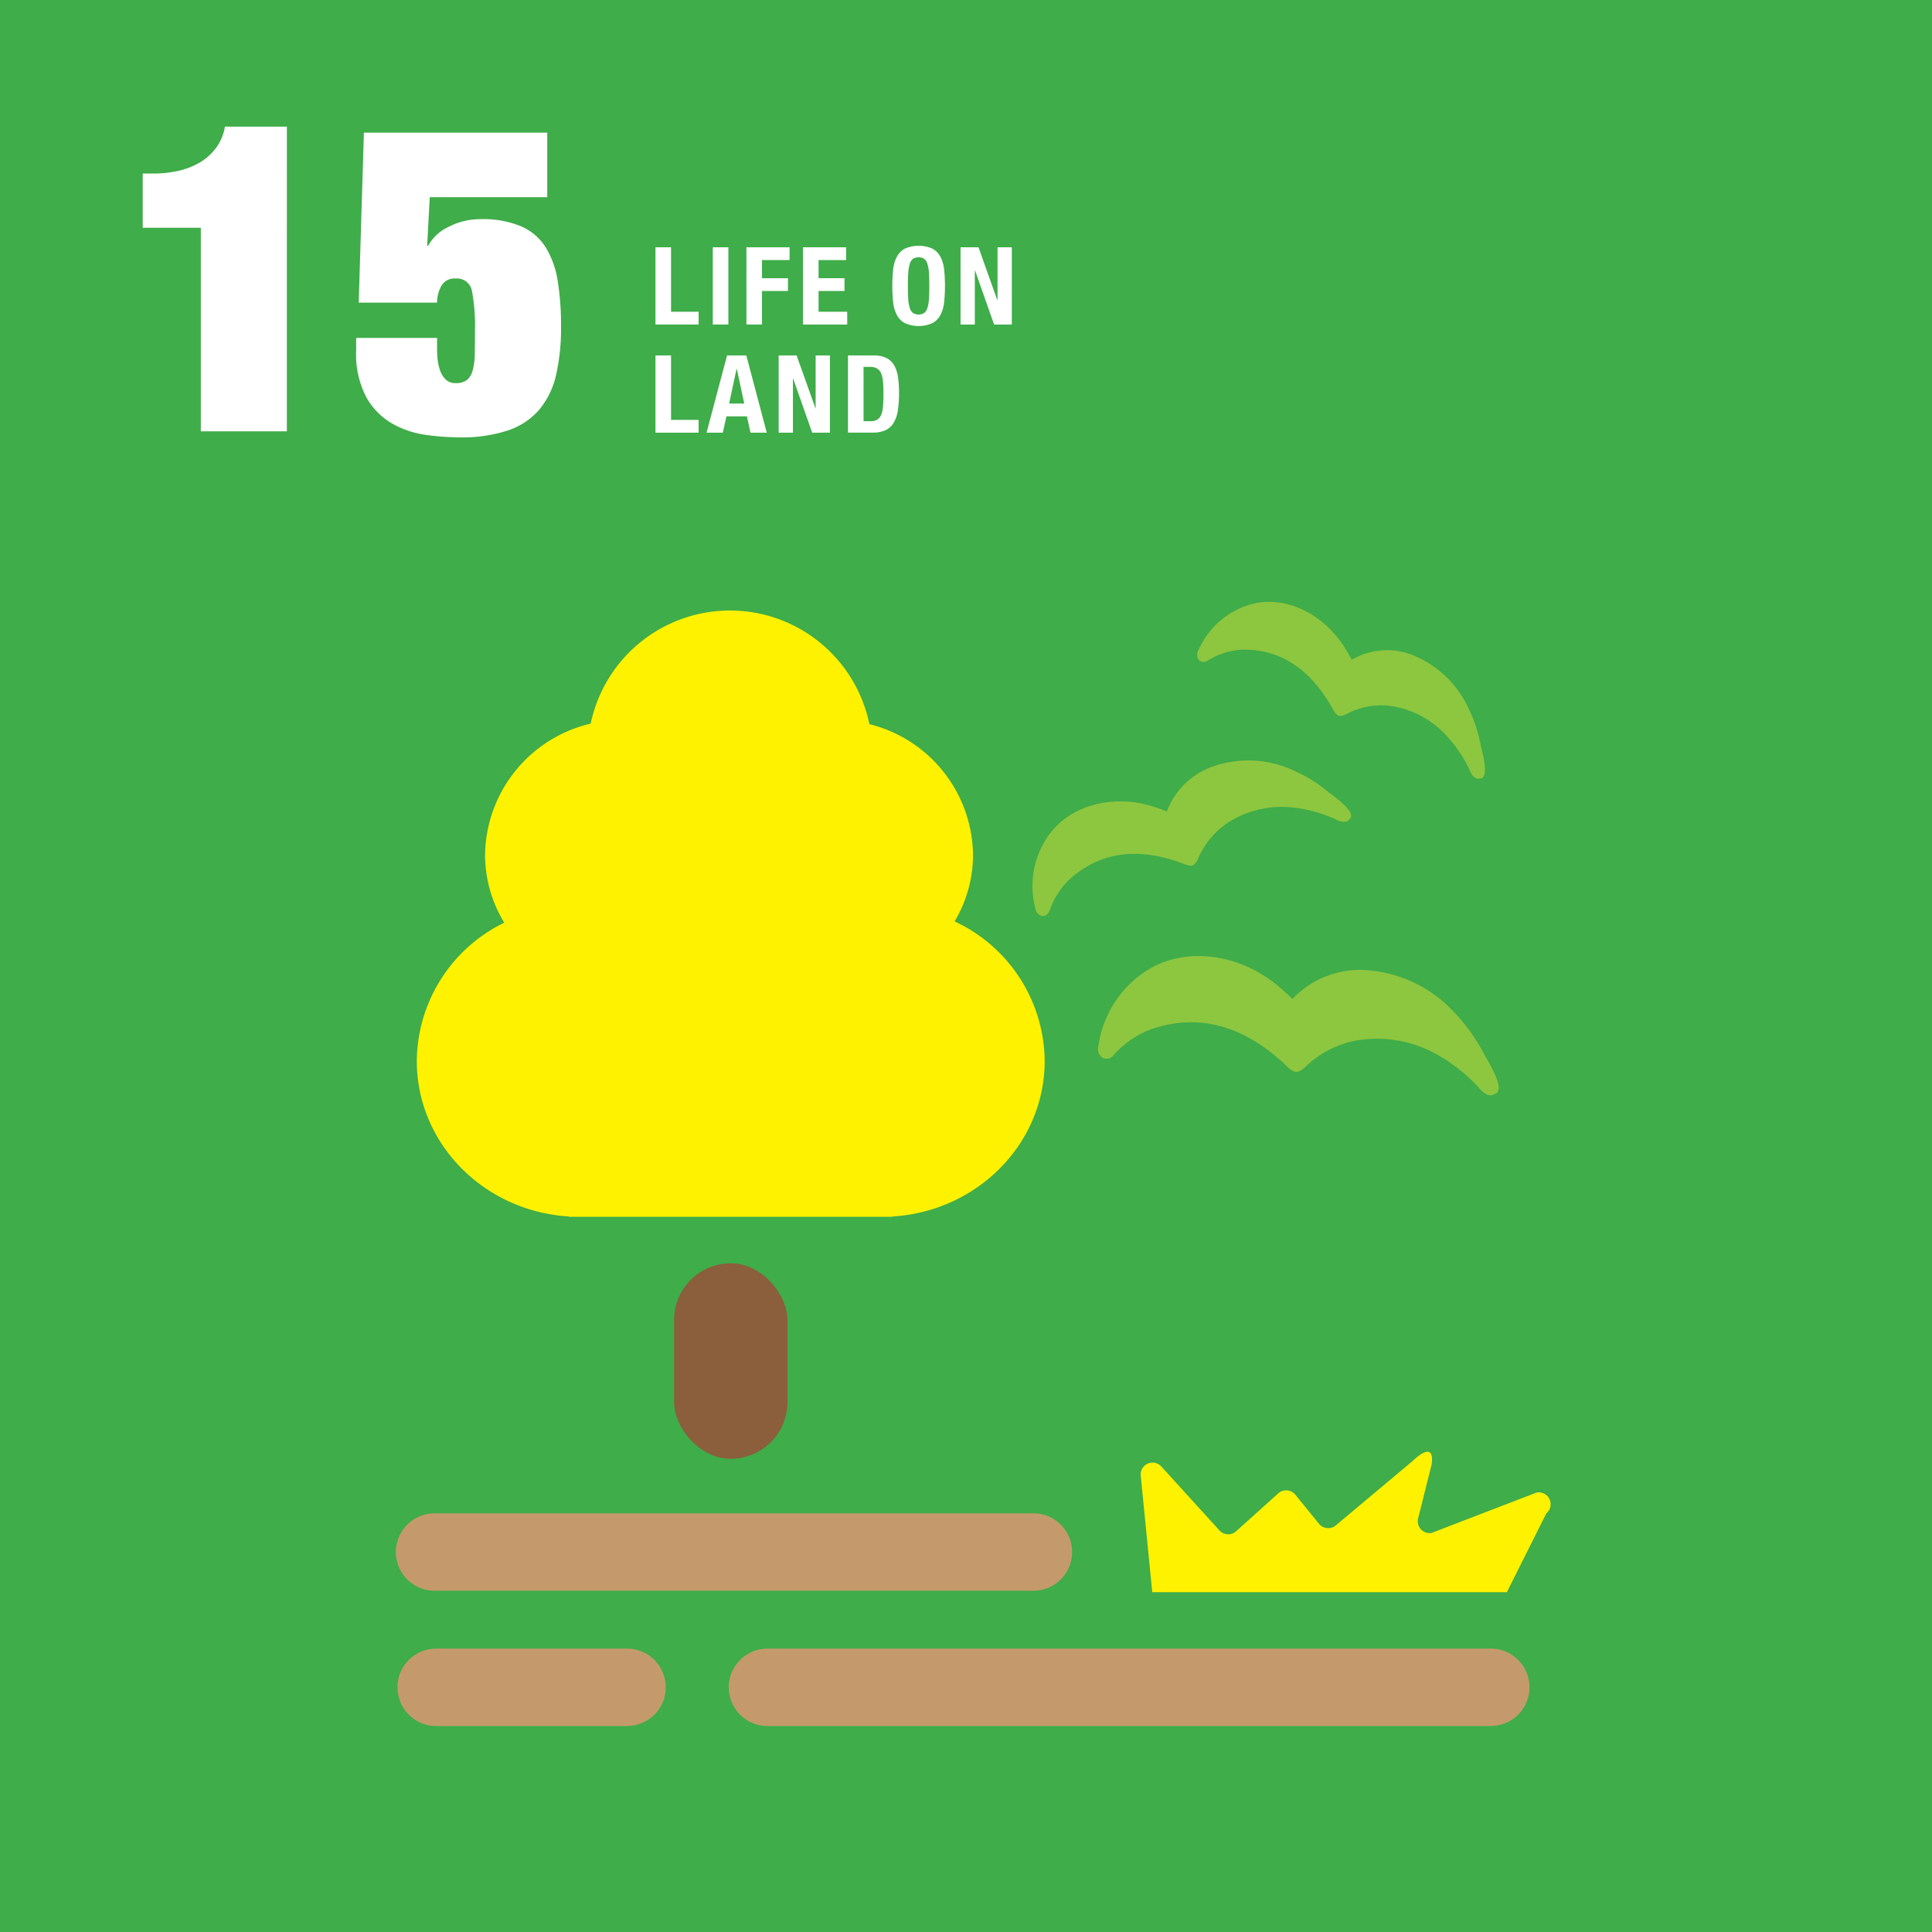 <svg xmlns="http://www.w3.org/2000/svg" width="214.012" height="214.017" viewBox="0 0 214.012 214.017">
  <g id="グループ_4242" data-name="グループ 4242" transform="translate(-574.404 -1464.67)">
    <rect id="長方形_1504" data-name="長方形 1504" width="214.012" height="214.017" transform="translate(574.404 1464.67)" fill="#3fad49"/>
    <path id="パス_4473" data-name="パス 4473" d="M2590.79,2967.6h-80.124a4.287,4.287,0,1,0,0,8.574h80.124a4.287,4.287,0,0,0,0-8.574" transform="translate(-1851.248 -1320.31)" fill="#c49a6c"/>
    <path id="パス_4474" data-name="パス 4474" d="M2367.2,2515.554v.039h35.839v-.036c9.419-.56,16.879-8.06,16.879-17.231a17.215,17.215,0,0,0-9.976-15.456,14.458,14.458,0,0,0,2.04-7.394,15.127,15.127,0,0,0-11.484-14.459,15.764,15.764,0,0,0-30.869-.055,15.14,15.14,0,0,0-11.7,14.514,14.471,14.471,0,0,0,2.128,7.535,17.19,17.19,0,0,0-9.69,15.315c0,9.159,7.437,16.648,16.834,17.228" transform="translate(-1729.793 -916.133)" fill="#fff200"/>
    <path id="パス_4475" data-name="パス 4475" d="M2344.174,2908.539h66.336a4.286,4.286,0,1,0,0-8.573h-66.336a4.286,4.286,0,1,0,0,8.573" transform="translate(-1721.632 -1267.659)" fill="#c49a6c"/>
    <path id="パス_4476" data-name="パス 4476" d="M2366.117,2967.6h-21.142a4.287,4.287,0,1,0,0,8.574h21.142a4.287,4.287,0,0,0,0-8.574" transform="translate(-1722.255 -1320.31)" fill="#c49a6c"/>
    <rect id="長方形_1505" data-name="長方形 1505" width="12.555" height="21.653" rx="6.277" transform="translate(649.075 1604.61)" fill="#8b5e3c"/>
    <path id="パス_4477" data-name="パス 4477" d="M2659.377,2540.624c.025,0,.053.005.086.005.2,0,.542-.086.758-.622l.005-.013a8.524,8.524,0,0,1,2.358-3.584c3.353-2.913,7.537-3.443,12.437-1.573.862.326,1.226.363,1.639-.582a9.107,9.107,0,0,1,3.332-3.989,11.042,11.042,0,0,1,7.666-1.59,15.087,15.087,0,0,1,4.138,1.2c.31.164,1.139.6,1.6.065l.213-.258-.01-.227c-.022-.5-.847-1.349-2.433-2.5a16.243,16.243,0,0,0-4.021-2.491,11.913,11.913,0,0,0-8.352-.566,8.469,8.469,0,0,0-5.595,5.133.592.592,0,0,1-.168-.048c-.5-.2-1.011-.378-1.524-.535-4.447-1.355-9.163,0-11.46,3.308a9.7,9.7,0,0,0-1.426,7.981,1.006,1.006,0,0,0,.761.888" transform="translate(-1969.537 -974.488)" fill="#8dc63f"/>
    <path id="パス_4478" data-name="パス 4478" d="M2730.479,2627.458a14.538,14.538,0,0,0-9.147-4.589A10.312,10.312,0,0,0,2712.6,2626a.649.649,0,0,1-.168-.132c-.474-.46-.961-.907-1.465-1.325-4.37-3.637-10.325-4.334-14.482-1.7a11.872,11.872,0,0,0-5.383,8.319,1.228,1.228,0,0,0,.436,1.361.974.974,0,0,0,1.246-.294l.011-.011a10.351,10.351,0,0,1,4.349-2.924c5.161-1.695,10.125-.312,14.764,4.11.811.778,1.2.988,2.122.123a11.09,11.09,0,0,1,5.644-2.917,13.524,13.524,0,0,1,9.392,1.831,18.647,18.647,0,0,1,4.094,3.31c.225.275.758.926,1.371.926a.871.871,0,0,0,.4-.1l.364-.188.1-.262c.213-.576-.318-1.918-1.561-3.969a19.994,19.994,0,0,0-3.352-4.708" transform="translate(-1995.018 -1050.683)" fill="#8dc63f"/>
    <path id="パス_4479" data-name="パス 4479" d="M2741.832,2450.625l.011-.006a7.762,7.762,0,0,1,3.83-1.2c4.13-.081,7.518,2.118,9.975,6.541.431.774.676,1.024,1.551.581a8.215,8.215,0,0,1,4.78-.9,10.41,10.41,0,0,1,6.514,3.568,14.912,14.912,0,0,1,2.3,3.455c.119.3.422,1.046,1,1.046a.7.7,0,0,0,.125-.01l.31-.057.132-.173c.289-.379.192-1.518-.281-3.362a16.18,16.18,0,0,0-1.444-4.334,11.472,11.472,0,0,0-5.737-5.59,7.713,7.713,0,0,0-7.113.342.565.565,0,0,1-.1-.143c-.251-.456-.51-.907-.791-1.34-2.427-3.764-6.666-5.673-10.306-4.646a9.065,9.065,0,0,0-5.783,5.045.971.971,0,0,0,.036,1.125.75.75,0,0,0,.985.05" transform="translate(-2033.63 -912.784)" fill="#8dc63f"/>
    <path id="パス_4480" data-name="パス 4480" d="M2756.241,2873.688l-11.63,4.474a1.312,1.312,0,0,1-1.5-1.611l1.5-5.984c.385-2.88-2.071-.4-2.071-.4l-8.549,7.162a1.315,1.315,0,0,1-1.863-.178l-2.614-3.218a1.316,1.316,0,0,0-1.9-.148l-4.659,4.192a1.313,1.313,0,0,1-1.851-.091l-6.438-7.081a1.313,1.313,0,0,0-2.279,1.013l1.274,12.908h39.279l4.372-8.728a1.313,1.313,0,0,0-1.066-2.305" transform="translate(-2011.619 -1243.687)" fill="#fff200"/>
    <path id="パス_4791" data-name="パス 4791" d="M2229.23,2240.179H2219.7v-22.55h-6.436v-6.007h1.24a12.377,12.377,0,0,0,2.646-.286,8.236,8.236,0,0,0,2.383-.906,6.156,6.156,0,0,0,1.835-1.621,5.376,5.376,0,0,0,1-2.384h6.865Z" transform="translate(-1623.05 -727.729)" fill="#fff"/>
    <path id="パス_4792" data-name="パス 4792" d="M2320.879,2209.439h20.31v7.151h-13.015l-.286,5.387h.1a5.052,5.052,0,0,1,2.313-2.121,7.641,7.641,0,0,1,3.5-.834,10.9,10.9,0,0,1,4.529.81,6.084,6.084,0,0,1,2.718,2.36,10.224,10.224,0,0,1,1.312,3.742,31.037,31.037,0,0,1,.357,4.958,23.371,23.371,0,0,1-.548,5.387,9.137,9.137,0,0,1-1.859,3.838,7.857,7.857,0,0,1-3.481,2.312,16.321,16.321,0,0,1-5.363.763,28.073,28.073,0,0,1-3.647-.262,10.56,10.56,0,0,1-3.719-1.216,7.772,7.772,0,0,1-2.908-2.885,10.259,10.259,0,0,1-1.168-5.316v-1.335h8.963v1.335a10.039,10.039,0,0,0,.072,1.144,5.034,5.034,0,0,0,.286,1.192,2.482,2.482,0,0,0,.62.954,1.5,1.5,0,0,0,1.073.381,1.986,1.986,0,0,0,1.239-.333,2.012,2.012,0,0,0,.644-1.049,6.969,6.969,0,0,0,.238-1.812q.023-1.1.023-2.622a20.6,20.6,0,0,0-.334-4.386,1.672,1.672,0,0,0-1.811-1.383,1.648,1.648,0,0,0-1.6.859,3.819,3.819,0,0,0-.453,1.811h-8.677Z" transform="translate(-1706.166 -730.075)" fill="#fff"/>
    <path id="パス_4793" data-name="パス 4793" d="M2469.722,2275.328v-8.553h1.725v7.14h3.055v1.413Z" transform="translate(-1822.71 -774.711)" fill="#fff"/>
    <rect id="長方形_1538" data-name="長方形 1538" width="1.725" height="8.554" transform="translate(653.362 1492.063)" fill="#fff"/>
    <path id="パス_4794" data-name="パス 4794" d="M2515.209,2266.774h4.78v1.413h-3.055v2.013h2.875v1.414h-2.875v3.713h-1.725Z" transform="translate(-1858.122 -774.711)" fill="#fff"/>
    <path id="パス_4795" data-name="パス 4795" d="M2548.277,2266.774v1.413h-3.055v2.013h2.875v1.414h-2.875v2.3h3.174v1.414h-4.9v-8.553Z" transform="translate(-1880.145 -774.711)" fill="#fff"/>
    <path id="パス_4796" data-name="パス 4796" d="M2588.174,2270.462a16.485,16.485,0,0,1,.09-1.791,3.973,3.973,0,0,1,.4-1.408,2.213,2.213,0,0,1,.881-.917,3.789,3.789,0,0,1,3.09,0,2.218,2.218,0,0,1,.881.917,3.968,3.968,0,0,1,.4,1.408,17.844,17.844,0,0,1,0,3.582,3.965,3.965,0,0,1-.4,1.408,2.214,2.214,0,0,1-.881.917,3.794,3.794,0,0,1-3.09,0,2.209,2.209,0,0,1-.881-.917,3.97,3.97,0,0,1-.4-1.408,16.469,16.469,0,0,1-.09-1.791m1.725,0q0,.863.042,1.468a4.085,4.085,0,0,0,.167.982,1.093,1.093,0,0,0,.36.551,1.183,1.183,0,0,0,1.234,0,1.088,1.088,0,0,0,.359-.551,4.071,4.071,0,0,0,.168-.982q.042-.6.042-1.468t-.042-1.461a4.145,4.145,0,0,0-.168-.982,1.089,1.089,0,0,0-.359-.557,1.183,1.183,0,0,0-1.234,0,1.094,1.094,0,0,0-.36.557,4.16,4.16,0,0,0-.167.982q-.042.6-.042,1.461" transform="translate(-1914.926 -774.123)" fill="#fff"/>
    <path id="パス_4797" data-name="パス 4797" d="M2624.29,2266.774l2.084,5.858h.024v-5.858h1.581v8.553h-1.964l-2.108-5.99h-.024v5.99H2622.3v-8.553Z" transform="translate(-1941.495 -774.711)" fill="#fff"/>
    <path id="パス_4798" data-name="パス 4798" d="M2469.722,2329.416v-8.554h1.725V2328h3.055v1.413Z" transform="translate(-1822.71 -816.819)" fill="#fff"/>
    <path id="パス_4799" data-name="パス 4799" d="M2497.57,2320.862h2.132l2.264,8.553h-1.8l-.4-1.809H2497.5l-.4,1.809h-1.8Zm.227,5.331h1.677l-.827-3.846h-.024Z" transform="translate(-1842.627 -816.82)" fill="#fff"/>
    <path id="パス_4800" data-name="パス 4800" d="M2533.317,2320.863l2.085,5.858h.024v-5.858h1.582v8.553h-1.965l-2.108-5.99h-.024v5.99h-1.582v-8.553Z" transform="translate(-1870.671 -816.82)" fill="#fff"/>
    <path id="パス_4801" data-name="パス 4801" d="M2566,2320.863h2.827a3.079,3.079,0,0,1,1.449.294,2.089,2.089,0,0,1,.857.838,3.736,3.736,0,0,1,.413,1.311,12.406,12.406,0,0,1,.108,1.714,12.129,12.129,0,0,1-.138,1.964,3.735,3.735,0,0,1-.473,1.366,2.081,2.081,0,0,1-.9.8,3.375,3.375,0,0,1-1.426.263H2566Zm1.725,7.284h.767a1.484,1.484,0,0,0,.724-.156,1.054,1.054,0,0,0,.443-.515,3.012,3.012,0,0,0,.216-.947q.054-.587.054-1.461,0-.731-.048-1.276a3.216,3.216,0,0,0-.2-.917,1.141,1.141,0,0,0-.443-.557,1.456,1.456,0,0,0-.784-.186h-.731Z" transform="translate(-1897.662 -816.82)" fill="#fff"/>
  </g>
</svg>

